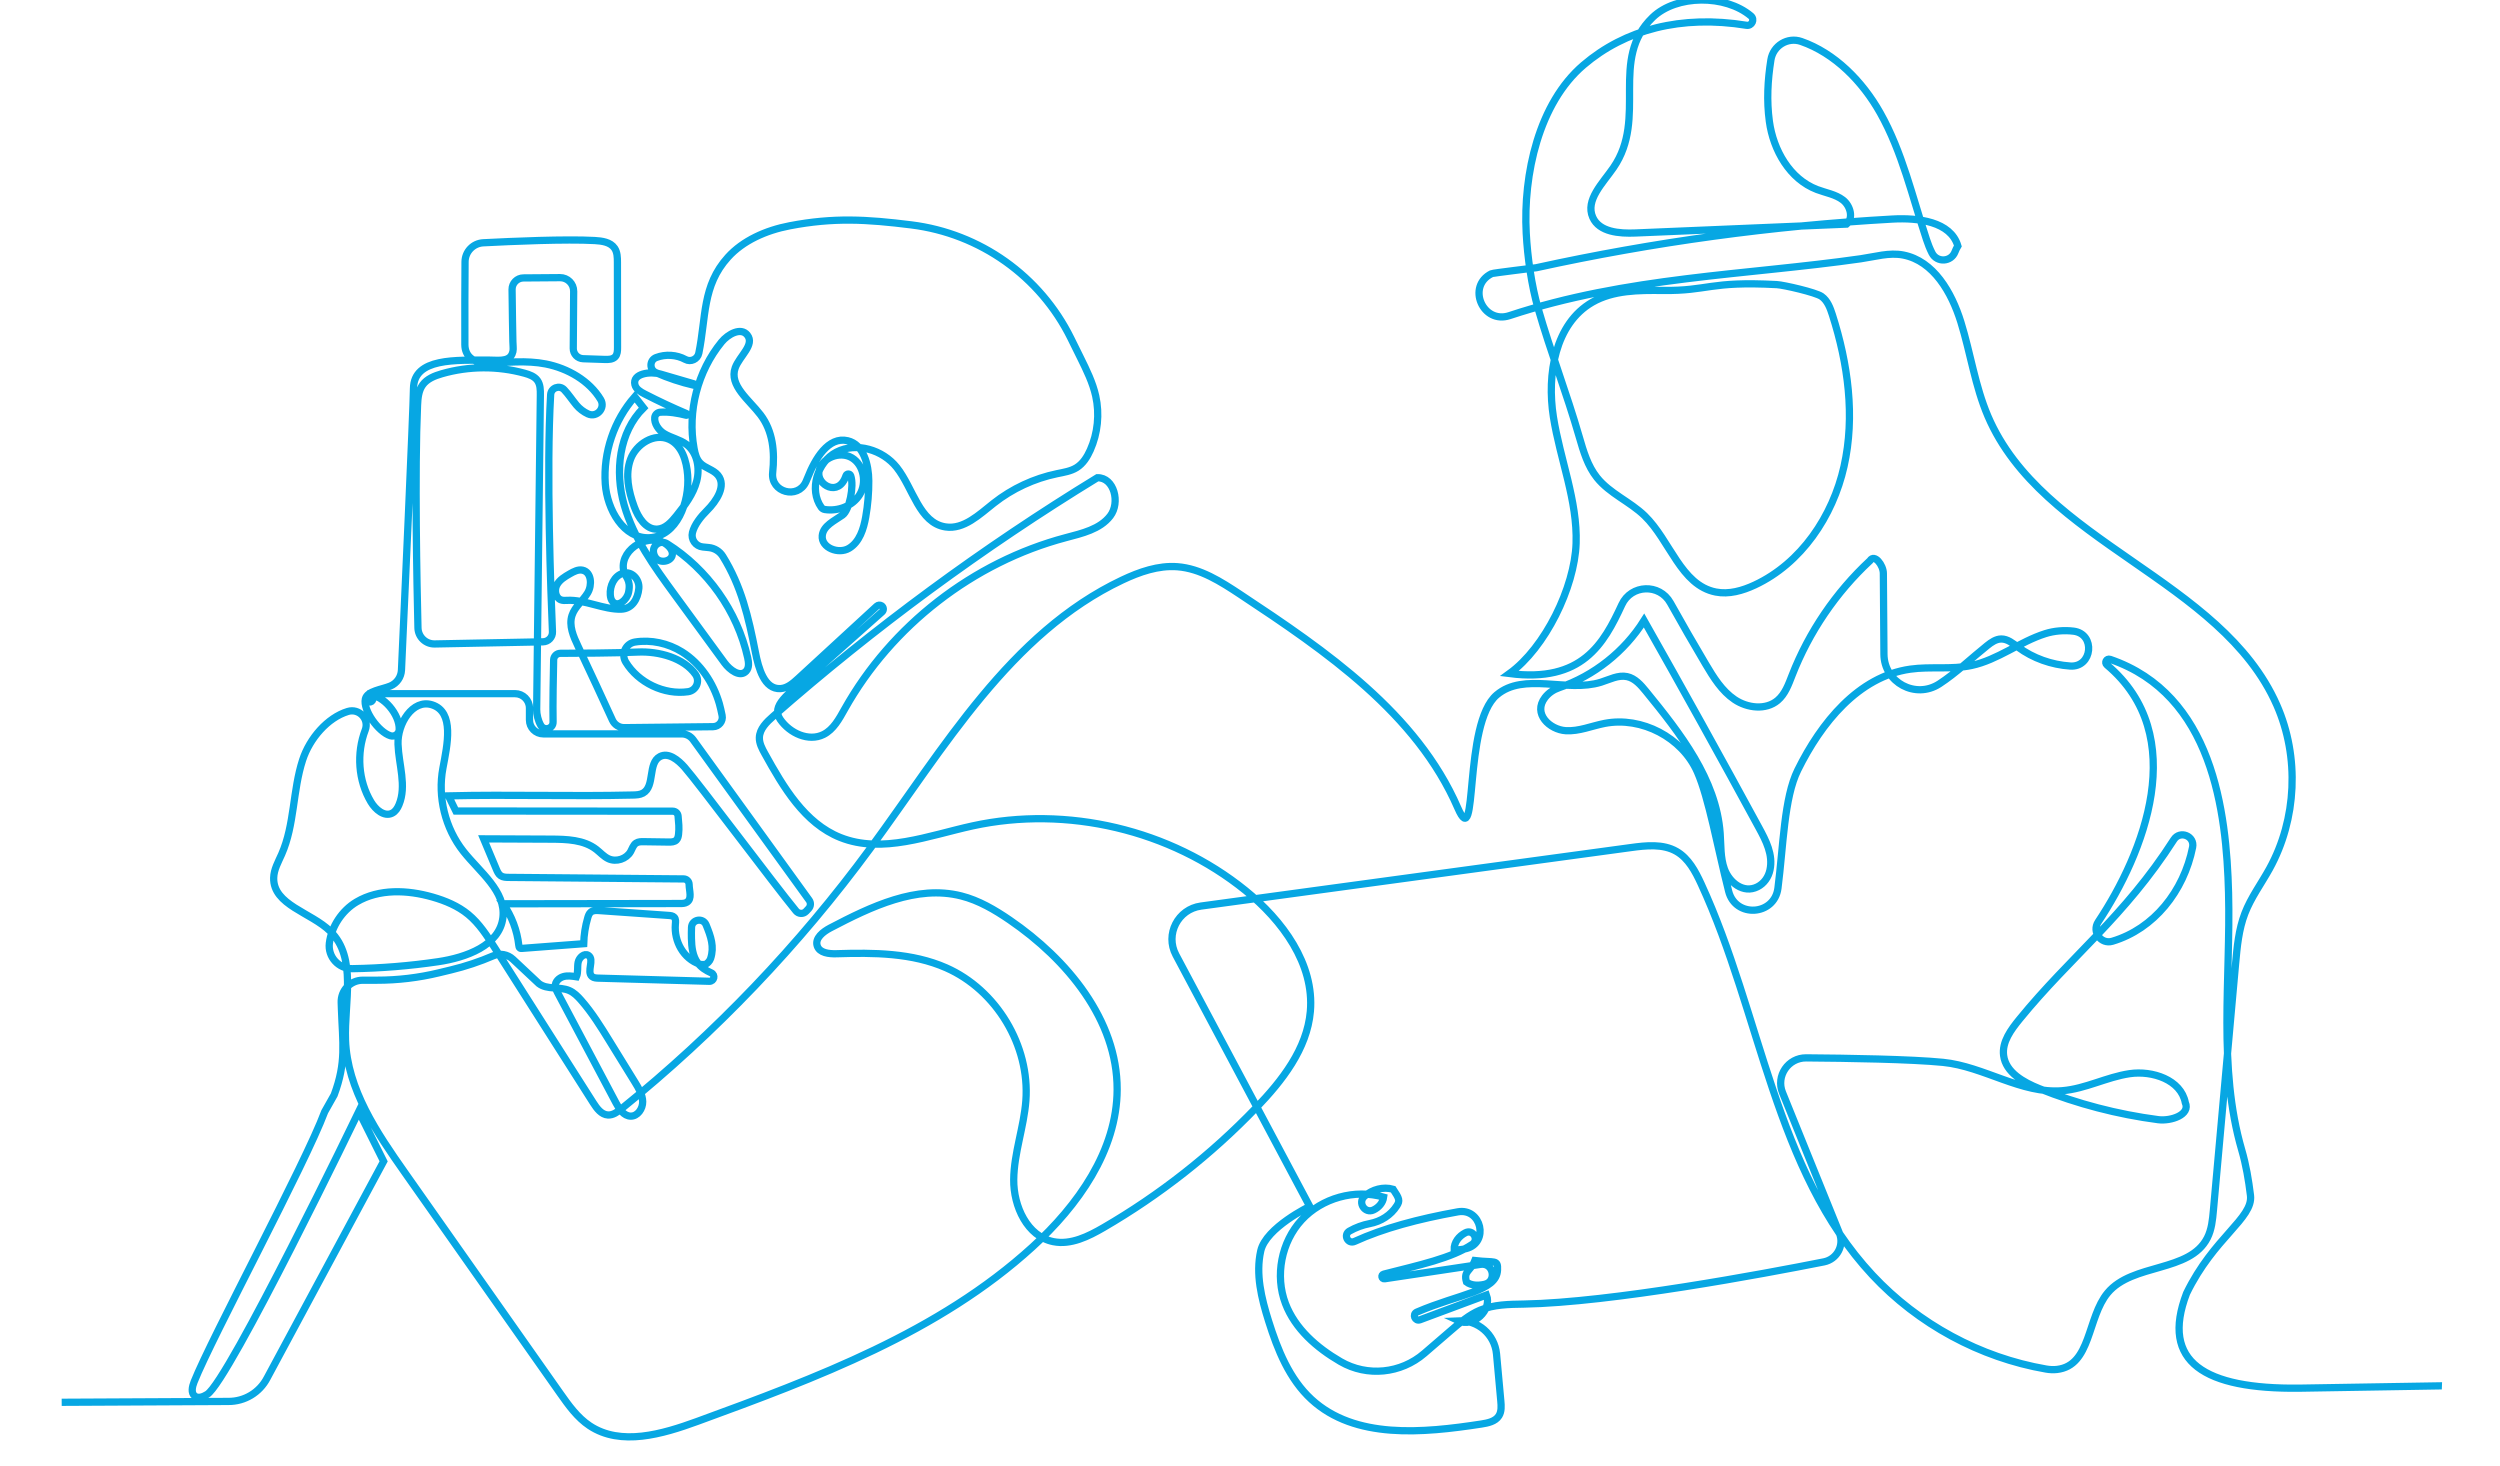 <svg width="689" height="404" viewBox="0 0 689 404" fill="none" xmlns="http://www.w3.org/2000/svg">
<g clip-path="url(#clip0_585_2977)">
<path d="M17 386.472L62.929 386.235C67.422 386.267 71.553 383.776 73.622 379.788L105.731 320.066L98.883 306.326C98.883 306.326 63.098 380.523 57.107 384.283C56.075 384.932 54.69 385.497 53.71 384.773C52.562 383.928 52.975 382.149 53.502 380.825C58.417 368.487 84.127 320.81 89.49 306.391L92.102 301.753C95.474 292.685 94.428 287.681 94.093 278.011L94.034 276.299C93.917 272.936 96.613 270.146 99.978 270.146H103.892C109.632 270.146 115.353 269.465 120.933 268.116L124.304 267.302C128.283 266.34 132.172 265.044 135.929 263.427C137.769 262.636 139.9 263.004 141.36 264.373L148.514 271.075C150.809 272.843 154.227 271.843 156.887 272.992C158.191 273.555 159.22 274.597 160.156 275.662C163.172 279.093 165.586 283 167.983 286.888C170.334 290.701 172.685 294.515 175.038 298.328C176.049 299.969 177.093 301.715 177.124 303.641C177.154 305.568 175.733 307.656 173.806 307.609C171.906 307.564 170.668 305.656 169.778 303.977C164.396 293.821 159.014 283.664 153.632 273.507C153.345 272.966 153.052 272.402 153.025 271.79C152.969 270.565 154.036 269.517 155.212 269.169C156.389 268.821 157.648 269.01 158.862 269.199C159.382 267.959 159.07 266.533 159.332 265.213C159.594 263.895 161.035 262.577 162.166 263.305C163.929 264.444 161.544 267.829 163.177 269.145C163.649 269.526 164.301 269.559 164.906 269.576C175.092 269.865 185.276 270.154 195.462 270.443C195.475 270.443 195.489 270.443 195.502 270.443C196.828 270.479 197.235 268.662 196.021 268.126C194.557 267.479 193.22 266.631 192.277 265.358C190.881 263.474 190.614 261 190.56 258.657C190.536 257.637 190.545 256.616 190.584 255.595C190.668 253.358 193.753 252.82 194.6 254.894C195.922 258.13 196.897 260.905 195.844 264.172C195.607 264.904 194.916 265.534 194.547 265.708C194.184 265.88 193.249 265.857 192.865 265.732C188.383 264.266 185.729 259.42 186.133 254.722C186.191 254.056 186.282 253.293 185.829 252.802C185.457 252.398 184.853 252.334 184.308 252.295C177.92 251.847 171.531 251.399 165.143 250.951C164.332 250.894 163.431 250.865 162.809 251.387C162.357 251.766 162.154 252.356 161.989 252.92C161.308 255.247 160.927 257.662 160.865 260.085C155.202 260.515 149.54 260.944 143.879 261.373C143.679 261.388 143.461 261.4 143.294 261.29C143.063 261.14 143.015 260.826 142.985 260.55C142.532 256.449 141.031 252.465 138.663 249.085C154.92 249.06 171.179 249.035 187.436 249.009C188.082 249.009 188.768 248.996 189.311 248.648C190.795 247.698 189.953 245.597 189.921 243.73C189.907 242.912 189.24 242.238 188.422 242.231C172.349 242.091 156.276 241.95 140.201 241.81C139.444 241.803 138.637 241.783 138.01 241.359C137.386 240.938 137.065 240.206 136.775 239.513C135.61 236.739 134.447 233.964 133.282 231.189C139.464 231.216 145.644 231.243 151.825 231.27C156.191 231.288 160.912 231.425 164.355 234.107C165.471 234.976 166.421 236.095 167.709 236.681C169.84 237.651 172.643 236.74 173.796 234.702C174.26 233.881 174.522 232.872 175.312 232.356C175.915 231.963 176.684 231.959 177.406 231.969C179.691 232.003 181.978 232.037 184.264 232.069C185.021 232.081 185.868 232.057 186.405 231.523C186.818 231.113 186.939 230.499 187.009 229.921C187.217 228.182 187.039 226.7 186.877 224.894C186.809 224.141 186.179 223.564 185.423 223.564L125.634 223.515L123.592 219.337C140.432 218.935 157.533 219.514 174.374 219.11C175.344 219.087 176.356 219.053 177.205 218.585C180.587 216.724 178.478 210.306 181.894 208.509C184.252 207.269 186.899 209.451 188.667 211.443C192.32 215.558 213.151 243.461 219.391 251.063C220.1 251.926 221.406 251.969 222.169 251.152L222.85 250.424C223.453 249.778 223.516 248.796 222.997 248.08L191.032 203.87C190.3 202.858 189.125 202.258 187.876 202.258H149.748C147.633 202.258 145.921 200.544 145.921 198.432V195.157C145.921 192.956 144.138 191.174 141.937 191.174H102.235L102.225 191.675C103.248 192.122 102.786 193.668 101.687 193.465C101.672 193.462 101.659 193.46 101.643 193.457C100.489 193.223 100.661 191.518 101.838 191.528C105.626 191.562 110.181 196.93 110.021 201.045C109.973 202.272 108.775 203.139 107.602 202.775C104.309 201.756 99.978 195.726 100.699 192.622C101.212 190.406 105.212 190.045 107.57 189.071C109.363 188.329 110.558 186.611 110.646 184.672C111.309 170.069 113.891 112.892 113.954 107.086C114.045 98.494 125.862 99.337 134.368 99.234C136.863 99.204 140.101 99.874 141.12 97.598C141.577 96.577 141.423 96.06 141.35 94.168C141.298 92.817 141.186 84.462 141.127 79.786C141.105 78.042 142.505 76.612 144.249 76.599L154.347 76.519C156.426 76.504 158.116 78.192 158.103 80.273L157.991 96.037C157.981 97.554 159.178 98.806 160.696 98.862C162.464 98.928 164.79 99.011 166.71 99.063C167.719 99.092 168.86 99.067 169.548 98.33C170.158 97.676 170.192 96.689 170.19 95.795C170.182 87.969 170.172 80.141 170.163 72.314C170.163 70.957 170.133 69.507 169.367 68.387C168.224 66.717 165.926 66.405 163.906 66.29C156.058 65.847 141.007 66.506 133.191 66.91C130.389 67.055 128.184 69.359 128.166 72.166C128.127 77.853 128.078 87.352 128.119 94.982C128.135 98.267 130.598 100.093 134.276 100.022C139.714 99.917 145.108 99.263 150.414 100.307C156.477 101.502 162.428 104.926 165.545 110.116C166.938 112.436 164.509 115.192 162.046 114.072C160.833 113.519 159.687 112.632 158.862 111.642C157.726 110.278 156.696 108.679 155.474 107.398C154.173 106.034 151.867 106.891 151.757 108.774C150.534 129.772 151.839 164.22 152.259 174.11C152.324 175.604 151.144 176.858 149.65 176.885C144.491 176.983 127.885 177.312 119.806 177.473C117.312 177.522 115.25 175.548 115.189 173.057C114.907 161.381 114.267 129.794 115.076 111.674C115.162 109.727 115.343 107.667 116.483 106.085C117.701 104.394 119.784 103.576 121.788 102.998C129.18 100.863 137.163 100.818 144.58 102.867C145.907 103.234 147.305 103.729 148.11 104.846C148.923 105.977 148.938 107.476 148.923 108.869C148.583 137.737 148.245 166.603 147.905 195.471C147.888 196.909 148.314 198.64 149.046 199.914C149.981 201.542 152.464 200.86 152.427 198.985C152.329 194.17 152.499 185.59 152.584 181.867C152.606 180.863 153.426 180.06 154.43 180.057C158.772 180.045 169.877 179.989 175.699 179.709C181.62 179.423 188.526 181.351 191.696 185.897C192.982 187.741 191.877 190.31 189.652 190.633C183.065 191.591 175.91 188.15 172.455 182.465C171.11 180.251 172.426 177.363 174.984 176.947C179.401 176.231 184.128 177.267 187.953 179.655C193.051 182.837 196.593 188.182 198.258 193.957C198.504 194.812 198.778 196.042 199.011 197.186C199.336 198.77 198.139 200.255 196.523 200.274L172.053 200.543C170.65 200.558 169.369 199.747 168.784 198.471C166.786 194.114 162.132 184.001 159.31 178.093C158.032 175.418 156.727 172.406 157.65 169.589C158.434 167.198 160.64 165.582 161.945 163.429C163.25 161.278 163.015 157.668 160.554 157.141C159.338 156.881 158.133 157.521 157.055 158.14C155.664 158.939 154.2 159.811 153.458 161.234C152.716 162.655 153.088 164.78 154.595 165.327C155.135 165.523 155.726 165.493 156.299 165.459C161.074 165.183 166.451 168.058 171.231 167.887C174.208 167.781 175.804 165.07 176.066 162.142C176.289 159.654 174.098 157.301 171.698 157.991C169.296 158.68 167.994 161.466 168.197 163.957C168.253 164.648 168.42 165.368 168.897 165.871C170.381 167.44 172.808 165.327 173.243 163.211C173.997 159.542 172.126 159.061 171.823 156.925C170.985 151.005 179.47 146.381 183.991 150.295C184.696 150.905 185.313 151.73 185.308 152.662C185.296 154.667 182.134 155.397 180.825 153.876C180.405 153.387 180.175 152.799 180.1 152.177C179.859 150.146 182.112 148.76 183.844 149.849C194.985 156.852 203.203 168.41 206.062 181.264C206.344 182.536 206.52 184.04 205.624 184.99C203.945 186.768 201.123 184.649 199.679 182.675C195.1 176.413 190.523 170.15 185.944 163.889C180.32 156.196 174.588 148.289 171.999 139.119C169.409 129.949 170.576 119.105 177.364 112.416L174.942 109.34C169.216 115.855 166.223 124.695 166.813 133.346C167.296 140.442 171.899 148.559 179.002 148.199C186.522 147.819 190.078 138.445 189.519 130.938C189.23 127.058 187.942 122.689 184.397 121.08C180.327 119.231 175.334 122.368 173.78 126.561C172.227 130.752 173.253 135.45 174.796 139.645C175.893 142.627 177.987 146.001 181.162 145.832C183.38 145.713 185.056 143.856 186.444 142.124C188.767 139.227 191.082 136.173 192.012 132.579C192.943 128.986 192.156 124.695 189.182 122.473C187.343 121.099 184.952 120.685 182.999 119.478C181.48 118.54 180.261 116.681 180.45 115.042C180.54 114.263 181.186 113.666 181.966 113.607C184.375 113.425 186.796 113.866 189.154 114.449C189.422 114.515 189.549 114.133 189.296 114.025C185.347 112.352 181.459 110.533 177.646 108.569C176.517 107.988 175.283 107.256 174.982 106.024C174.237 102.969 179.12 102.242 182.139 103.124L191.378 105.822C191.613 105.891 191.522 106.242 191.283 106.187C187.673 105.36 184.142 104.189 180.753 102.693C178.919 101.884 178.975 99.249 180.847 98.536C183.412 97.559 186.478 97.745 188.875 99.062C190.376 99.886 192.247 99.004 192.593 97.328C194.628 87.465 193.489 78.765 200.648 70.87C204.758 66.334 210.996 63.5 217.659 62.224C229.778 59.903 238.835 60.447 251.132 61.977C270.127 64.338 286.667 76.083 295.14 93.245L297.774 98.577C299.456 101.984 301.153 105.433 301.979 109.141C303.085 114.096 302.549 119.404 300.478 124.039C299.633 125.931 298.479 127.774 296.724 128.874C295.113 129.885 293.168 130.166 291.307 130.553C284.975 131.869 278.956 134.674 273.876 138.676C269.869 141.833 265.619 145.992 260.577 145.222C253.331 144.115 251.69 134.553 247.133 128.812C243.287 123.965 236.031 121.766 230.525 124.592C225.209 127.32 222.916 135.006 226.333 139.809C226.568 140.138 226.923 140.361 227.322 140.422C230.956 140.975 234.951 139.496 236.893 136.383C238.943 133.098 238.089 128.158 234.766 126.167C231.443 124.176 226.31 126.218 225.696 130.042C225.118 133.642 231.154 137.142 233.149 131.11C233.355 130.487 234.236 130.48 234.454 131.102C235.459 133.973 234.065 140.633 232.209 141.948C229.959 143.543 226.874 144.882 226.612 147.626C226.291 150.981 231.119 152.84 234.007 151.104C236.898 149.369 238.015 145.774 238.597 142.453C239.171 139.175 239.452 135.846 239.433 132.518C239.408 128.019 238 122.51 233.622 121.469C228.274 120.196 224.587 126.544 222.586 131.663C222.444 132.028 222.287 132.398 222.119 132.77C219.866 137.733 212.37 135.688 212.946 130.267C213.558 124.504 213.022 118.838 209.598 114.327C206.467 110.202 200.862 106.207 202.637 101.341C203.814 98.119 208.092 95.004 205.95 92.322C204.187 90.117 200.648 92.077 198.861 94.262C192.26 102.332 189.416 113.352 191.288 123.608C191.549 125.035 191.932 126.517 192.926 127.573C194.301 129.032 196.584 129.4 197.859 130.948C200.252 133.855 197.497 138.075 194.823 140.726C193.148 142.386 191.386 144.591 190.842 146.761C190.364 148.666 191.713 150.547 193.667 150.743C194.213 150.797 194.796 150.854 195.352 150.91C196.936 151.067 198.357 151.953 199.197 153.306C204.314 161.558 206.276 169.991 208.195 179.803C209.048 184.169 210.646 190.036 215.086 189.781C216.988 189.671 218.551 188.311 219.953 187.021L241.642 167.061C241.992 166.74 242.511 166.686 242.92 166.928C243.542 167.298 243.629 168.161 243.093 168.648L223.614 185.955C216.959 191.341 212.451 194.538 215.056 198.307C217.66 202.076 222.86 204.477 226.959 202.43C229.726 201.048 231.283 198.109 232.795 195.412C245.709 172.39 268.214 154.946 293.732 148.176C298.208 146.988 303.152 145.877 305.975 142.207C308.796 138.536 307.06 131.551 302.431 131.663C270.851 150.976 240.929 172.996 213.102 197.406C211.29 198.995 209.346 200.881 209.282 203.289C209.239 204.856 210.019 206.312 210.778 207.683C215.901 216.952 221.751 226.884 231.589 230.812C243.116 235.415 255.91 230.268 268.036 227.616C294.062 221.926 322.523 228.66 343.236 245.413C353.452 253.675 362.274 265.661 361.135 278.75C360.234 289.092 353.342 297.863 346.145 305.346C333.774 318.21 319.601 329.34 304.168 338.309C299.927 340.773 295.137 343.153 290.326 342.205C283.114 340.783 279.307 332.453 279.382 325.104C279.456 317.754 282.181 310.67 282.73 303.34C283.864 288.212 274.646 272.846 260.76 266.725C251.377 262.59 240.76 262.524 230.512 262.85C228.461 262.915 225.863 262.634 225.228 260.684C224.54 258.57 226.851 256.78 228.82 255.747C240.052 249.87 252.602 243.813 264.896 246.914C269.762 248.142 274.167 250.743 278.308 253.579C294.135 264.419 307.944 281.083 307.887 300.263C307.836 317.174 297.045 332.261 284.547 343.658C258.728 367.203 225.005 379.739 192.184 391.738C182.511 395.275 171.076 398.641 162.501 392.937C159.11 390.683 156.688 387.274 154.344 383.943C140.106 363.709 125.869 343.475 111.631 323.24C103.822 312.14 95.714 300.197 95.225 286.635C94.85 276.243 98.472 263.991 91.066 256.69C85.722 251.424 75.251 249.434 75.427 241.935C75.481 239.627 76.701 237.536 77.631 235.422C81.215 227.275 80.65 217.887 83.41 209.425C85.344 203.499 90.261 197.788 95.854 196.081C98.959 195.133 101.818 198.156 100.661 201.192C98.222 207.59 98.711 215.125 102.237 221.025C103.486 223.116 105.916 225.213 108.087 224.109C108.993 223.65 109.568 222.724 109.96 221.787C112.13 216.599 109.894 210.733 109.693 205.114C109.491 199.495 113.726 192.546 119.086 194.251C125.301 196.23 123.271 205.275 122.067 211.683C120.566 219.675 122.686 228.273 127.728 234.653C132.258 240.384 139.447 245.616 138.603 252.873C137.704 260.601 128.419 263.917 120.72 265.051C112.914 266.2 105.032 266.84 97.144 266.967C93.332 267.028 90.312 263.729 90.771 259.945C91.324 255.403 94.245 250.943 98.283 248.563C104.47 244.915 112.289 245.242 119.194 247.223C122.732 248.237 126.21 249.684 129.052 252.023C132.072 254.51 134.222 257.872 136.322 261.174C145.385 275.434 154.447 289.692 163.51 303.952C164.484 305.485 165.728 307.185 167.54 307.293C168.949 307.378 170.195 306.45 171.294 305.563C197.115 284.712 220.231 260.515 239.881 233.769C260.124 206.219 278.354 174.504 309.258 159.875C314.03 157.616 319.212 155.792 324.477 156.189C330.846 156.671 336.482 160.303 341.81 163.825C365.516 179.498 390.45 196.592 401.764 222.658C407.488 235.843 403.118 199.453 412.51 191.512C420.028 185.154 431.825 190.949 441.225 188.018C443.598 187.278 445.984 185.958 448.415 186.474C450.616 186.94 452.211 188.792 453.635 190.536C463.1 202.133 472.99 214.755 474.077 229.683C474.317 232.978 474.124 236.377 475.242 239.486C476.56 243.157 480.436 246.393 484.383 244.396C486.173 243.49 487.378 241.741 487.801 239.78C488.715 235.53 486.7 231.691 484.74 228.081C474.361 208.966 463.815 189.942 453.102 171.012C447.697 179.596 439.299 186.264 429.687 189.531C428.165 190.048 426.791 190.966 425.809 192.237C422.361 196.7 427.114 201.099 431.519 201.378C435.17 201.609 438.67 200.058 442.262 199.365C452.443 197.403 463.597 203.243 467.782 212.727C470.964 219.939 473.372 233.619 476.413 245.631C478.289 253.048 489.023 252.386 490 244.796C491.506 233.093 491.673 219.922 495.47 212.229C501.867 199.265 512.151 186.45 526.468 184.422C532.054 183.631 537.818 184.578 543.337 183.408C550.58 181.874 556.621 176.873 563.68 174.635C566.105 173.867 568.854 173.63 571.471 173.948C577.596 174.691 576.695 183.988 570.539 183.562C565.394 183.207 560.342 181.438 556.19 178.372C554.774 177.326 553.293 176.079 551.532 176.104C550.078 176.124 548.799 177.022 547.663 177.931C543.459 181.292 539.069 185.499 534.475 188.485C527.93 192.737 519.271 188.103 519.213 180.299L519.053 158.02C519.036 155.715 516.583 152.556 515.373 154.518C505.97 163.259 498.571 174.144 493.904 186.104C492.926 188.613 491.979 191.294 489.92 193.031C486.675 195.767 481.582 195.175 478.061 192.803C474.54 190.43 472.235 186.68 470.069 183.028C466.755 177.437 463.513 171.805 460.347 166.13C457.353 160.766 449.554 161.055 446.982 166.63C441.96 177.51 435.991 188.189 416.004 185.632C425.848 178.511 433.963 161.908 434.374 149.766C434.774 137.931 429.959 126.598 428.116 114.9C426.274 103.204 428.573 89.204 438.839 83.299C444.6 79.985 451.61 79.973 458.254 80.049C470.986 80.198 470.926 77.45 489.674 78.437C491.6 78.539 500.441 80.578 502.018 81.691C503.652 82.841 504.398 84.858 505.006 86.76C509.31 100.218 511.304 114.738 508.214 128.525C505.125 142.311 496.416 155.255 483.612 161.229C480.255 162.796 476.493 163.882 472.86 163.162C463.22 161.253 460.305 148.973 453.249 142.134C449.213 138.222 443.631 136.02 440.128 131.624C437.577 128.423 436.387 124.379 435.254 120.447C431.72 108.177 427.433 97.28 423.899 85.013C422.068 78.659 420.98 70.868 420.628 64.265C419.764 48.082 424.076 28.466 436.397 17.935C447.862 8.134 463.337 4.045 481.334 6.97C482.811 7.21 483.69 5.356 482.544 4.391C475.509 -1.536 462.029 -1.519 455.472 4.782C443.41 16.371 454.14 32.394 444.679 46.188C441.727 50.492 436.848 55.138 438.968 59.907C440.775 63.971 446.277 64.399 450.721 64.211C470.122 63.395 489.523 62.579 508.924 61.764C510.902 60.113 509.944 56.682 507.898 55.114C505.853 53.546 503.174 53.15 500.765 52.233C493.271 49.38 488.713 41.4 487.637 33.455C486.861 27.726 487.167 22.107 488.063 16.486C488.683 12.589 492.669 10.132 496.399 11.423C505.638 14.619 513.284 22.403 518.179 31.096C524.272 41.919 527.036 54.233 530.944 66.021C531.356 67.263 531.855 68.564 532.479 69.773C533.855 72.438 537.737 72.215 538.799 69.409C539.012 68.845 539.275 68.301 539.586 67.784C537.612 61.029 528.601 59.981 521.573 60.373C488.563 62.215 455.7 66.704 423.405 73.785C422.981 73.878 411.499 75.213 411.051 75.438C404.131 78.897 408.659 89.42 416.004 86.989C448.297 76.293 481.207 75.841 512.839 71.314C516.747 70.755 520.67 69.531 524.544 70.285C532.928 71.917 537.888 80.609 540.416 88.766C543.08 97.356 544.334 106.4 547.864 114.672C562.813 149.695 612.163 159.482 627.495 194.337C633.772 208.602 633.002 225.771 625.481 239.417C623.216 243.527 620.369 247.348 618.686 251.729C616.987 256.148 616.546 260.934 616.123 265.649C614.088 288.288 612.051 310.927 610.016 333.564C609.781 336.168 609.528 338.847 608.341 341.177C603.481 350.73 587.745 348.074 580.88 356.307C575.199 363.121 576.355 376.349 566.902 377.422C565.899 377.535 564.883 377.479 563.89 377.307C545.705 374.162 528.642 364.914 516.057 351.423C489.087 322.513 485.407 279.471 468.827 243.58C467.235 240.13 465.342 236.549 462.049 234.653C458.312 232.502 453.675 233.017 449.402 233.599L330.983 249.712C324.621 250.578 321.068 257.515 324.083 263.183L360.962 332.486C360.962 332.486 348.919 338.311 347.465 344.723C346.012 351.136 347.655 357.818 349.626 364.093C352.11 372.004 355.325 380.043 361.425 385.66C373.45 396.731 392.086 394.947 408.242 392.466C410.066 392.185 412.114 391.765 413.1 390.205C413.852 389.012 413.75 387.491 413.622 386.086L412.44 373.146C411.95 367.775 407.31 363.748 401.923 364.017C405.977 365.955 411.261 361.109 409.675 356.904L391.362 363.728C389.973 364.245 389.141 362.195 390.504 361.609C402.407 356.49 412.445 355.915 412.716 350.038C412.856 347.011 412.058 348.065 406.467 347.406C405.294 350.418 403.249 350.225 404.165 353.325C405.404 354.274 407.275 354.388 409.138 353.965C412.623 353.174 411.568 347.925 408.034 348.456L381.598 352.431C380.783 352.552 380.539 351.361 381.339 351.156C391.143 348.648 400.1 346.749 405.752 342.936C407.672 341.642 405.956 338.696 403.891 339.742C402.084 340.658 400.698 342.402 400.76 344.454C401.879 344.506 402.99 344.385 404.063 344.116C410.48 342.504 408.284 332.817 401.773 333.983C390.894 335.93 381.209 338.532 373.339 342.13C371.479 342.98 370.136 340.288 371.915 339.281C373.65 338.299 375.545 337.596 377.495 337.224C380.565 336.639 383.323 334.917 384.992 332.274C385.835 330.939 385.708 330.366 383.954 327.76C381.239 326.968 378.208 327.814 376.082 329.653C374.076 331.389 376.158 334.596 378.553 333.459C379.983 332.78 381.124 331.509 381.334 329.925C373.42 327.629 364.307 330.167 358.721 336.225C353.136 342.282 351.343 351.57 354.274 359.27C356.923 366.227 362.891 371.434 369.324 375.181C369.368 375.206 369.41 375.232 369.454 375.257C376.811 379.517 386.078 378.563 392.517 373.013L399.947 366.608C402.397 364.497 404.9 362.351 407.88 361.097C411.668 359.501 415.904 359.474 420.015 359.402C443.97 358.974 486.166 351.048 502.677 347.77C506.264 347.058 508.316 343.256 506.943 339.866L491.267 301.135C489.403 296.53 492.814 291.509 497.782 291.548C509.098 291.634 526.737 291.911 535.496 292.785C546.779 293.91 557.079 301.539 568.379 300.601C574.741 300.074 580.593 296.847 586.906 295.908C593.22 294.97 601.071 297.611 602.269 303.881C603.74 307.183 598.368 309.049 594.783 308.579C583.561 307.107 572.525 304.226 562.017 300.023C557.652 298.277 552.791 295.553 552.194 290.892C551.716 287.154 554.241 283.765 556.623 280.843C570.695 263.584 585.483 252.685 599.104 231.413C600.804 228.757 604.901 230.413 604.283 233.506C601.86 245.629 593.617 255.989 582.177 259.408C579.026 260.349 576.45 256.798 578.272 254.061C590.759 235.289 603.885 202.758 580.671 183.253C579.91 182.614 580.586 181.389 581.526 181.71C609.798 191.368 613.621 223.548 614.191 246.084C614.791 269.815 611.201 294.137 617.818 316.933C619.01 321.041 619.713 325.212 620.234 329.459C621.006 335.764 610.101 341.032 602.618 356.449C595.363 375.458 607.631 382.864 633.63 382.585C633.939 382.581 672.687 381.924 673 381.934" stroke="#07A7E3" stroke-width="2" stroke-miterlimit="10"/>
</g>
<defs>
<clipPath id="clip0_585_2977">
<rect width="689" height="404" fill="white"/>
</clipPath>
</defs>
</svg>
